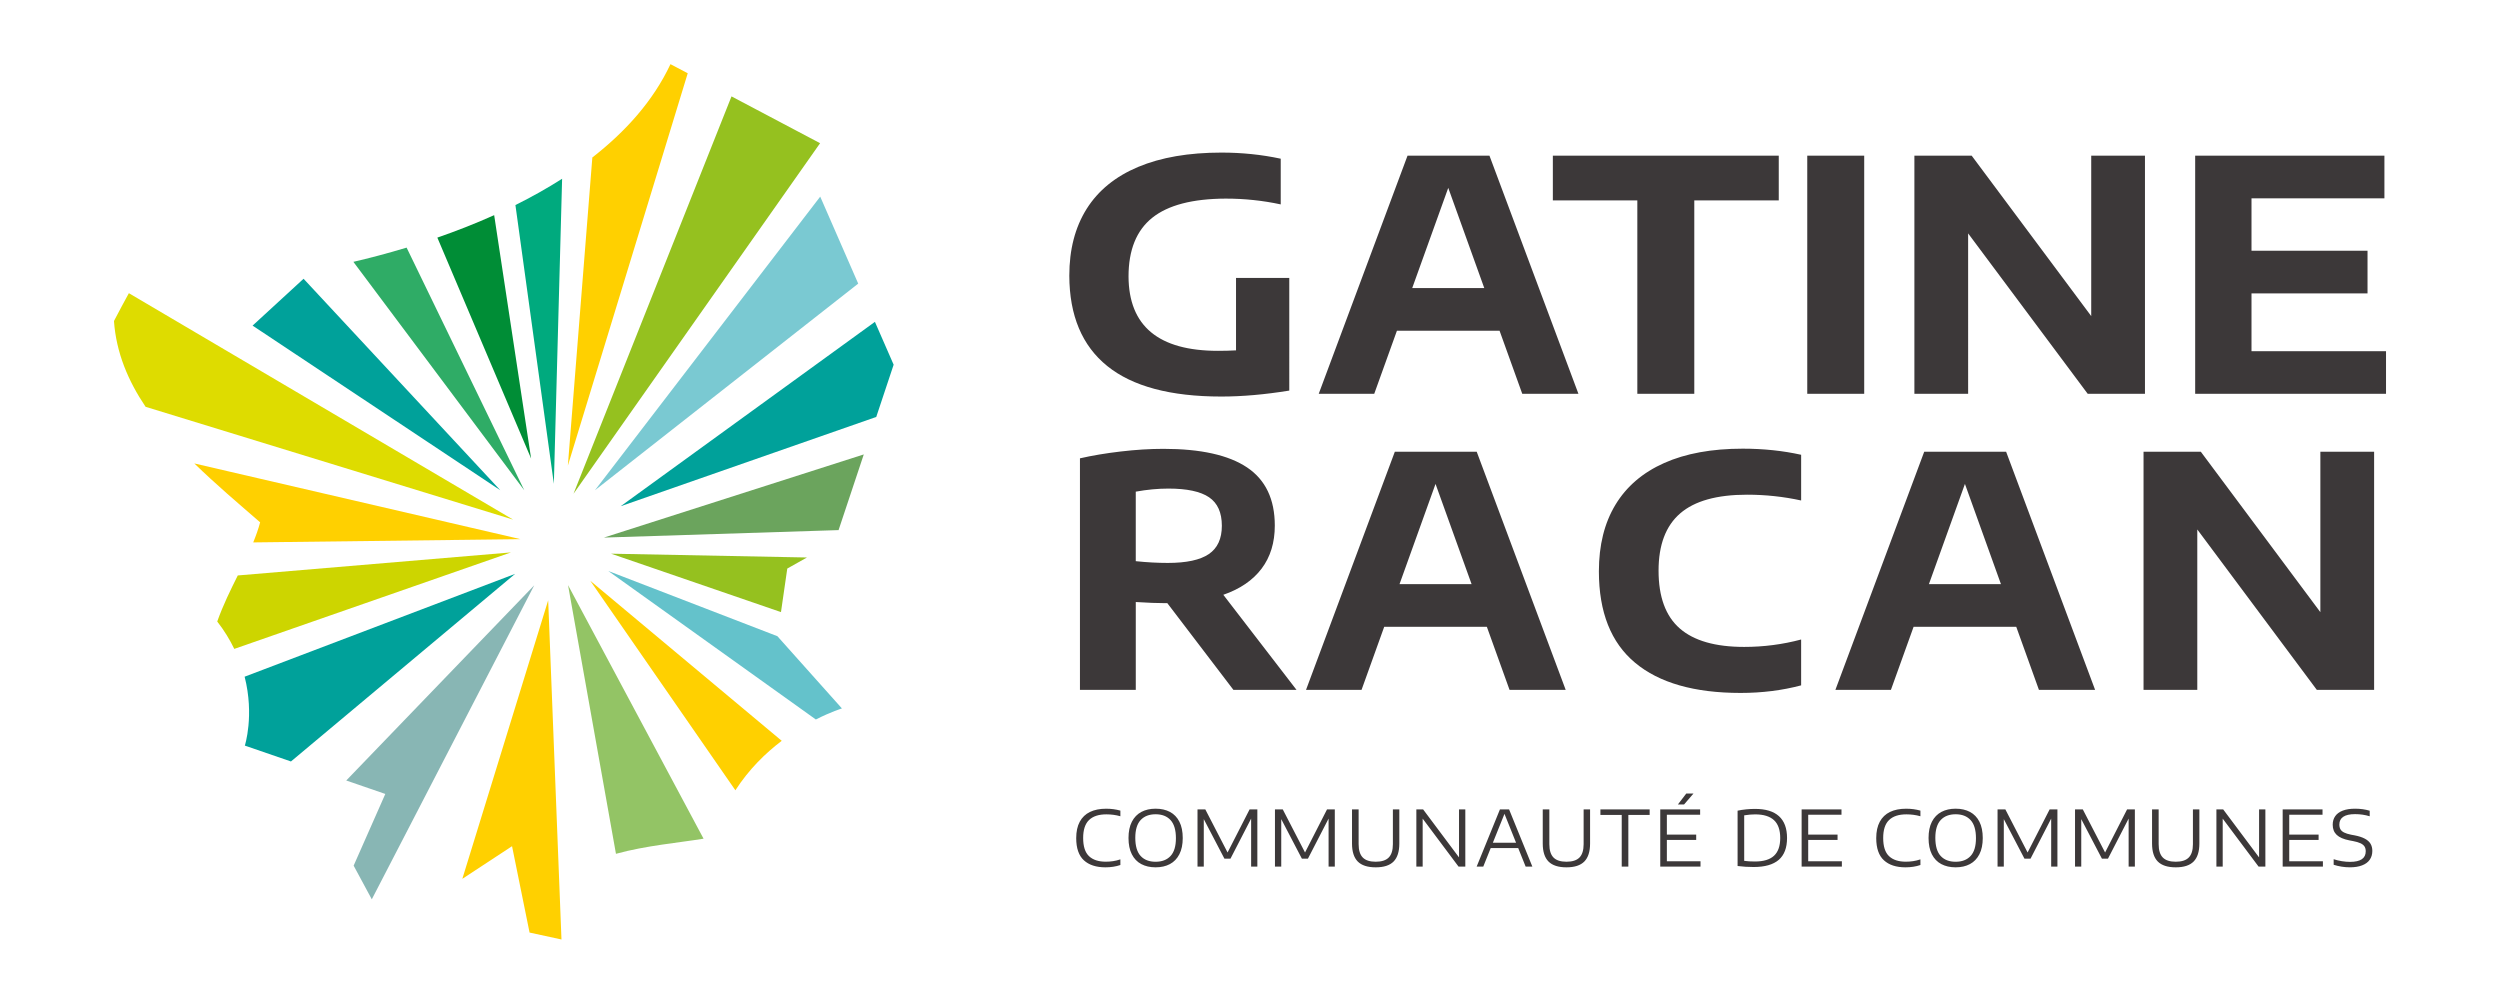 <?xml version="1.0" encoding="utf-8"?>
<!-- Generator: Adobe Illustrator 15.1.0, SVG Export Plug-In . SVG Version: 6.00 Build 0)  -->
<!DOCTYPE svg PUBLIC "-//W3C//DTD SVG 1.1//EN" "http://www.w3.org/Graphics/SVG/1.1/DTD/svg11.dtd">
<svg version="1.1" id="Calque_1" xmlns="http://www.w3.org/2000/svg" xmlns:xlink="http://www.w3.org/1999/xlink" x="0px" y="0px"
	 width="274px" height="110px" viewBox="77.749 47.518 274 110" enable-background="new 77.749 47.518 274 110"
	 xml:space="preserve">
<g>
	<polygon fill="#7AC9D2" points="167.645,69.068 142.954,101.251 171.809,78.602 	"/>
	<polygon fill="#95C11F" points="157.922,58.083 140.605,101.634 167.63,63.213 	"/>
	<g>
		<path fill="#008D36" d="M131.91,71.099c-2.118,0.952-4.222,1.765-6.228,2.461l10.277,24.218L131.91,71.099z"/>
		<path fill="#DEDC00" d="M91.873,79.651c-0.472,0.858-1.017,1.87-1.633,3.051c0.244,3.465,1.55,6.558,3.465,9.401l40.284,12.367
			L91.873,79.651z"/>
		<path fill="#CDD500" d="M133.752,108.062l-29.942,2.525c-0.786,1.576-1.602,3.223-2.252,5.048
			c0.785,1.007,1.387,2.013,1.869,3.002L133.752,108.062z"/>
		<path fill="#64C2CB" d="M144.412,110.097l22.754,16.277c1.684-0.855,2.857-1.212,2.857-1.212l-7.063-7.907v-0.006L144.412,110.097
			z"/>
		<path fill="#00A19A" d="M134.207,110.413l-29.647,11.271c1.086,4.257,0.023,7.552,0.023,7.552l5.054,1.739L134.207,110.413z"/>
	</g>
	<polygon fill="#88B6B4" points="136.302,111.668 115.697,133.061 119.979,134.535 116.508,142.392 118.498,146.083 	"/>
	<polygon fill="#6BA45D" points="172.419,97.323 143.937,106.437 169.656,105.617 	"/>
	<polygon fill="#95C11F" points="144.725,108.202 163.344,114.604 164.034,109.833 166.188,108.619 	"/>
	<polygon fill="#00A19A" points="173.64,82.792 145.776,103 173.786,93.215 175.692,87.49 	"/>
	<g>
		<path fill="#00AA7E" d="M139.357,67.11c-1.659,1.06-3.379,2.017-5.118,2.882l4.212,30.548L139.357,67.11z"/>
		<path fill="#2FAC66" d="M122.313,74.657c-2.215,0.671-4.201,1.18-5.833,1.559l18.729,25.036L122.313,74.657z"/>
		<path fill="#93C465" d="M140.007,111.649l5.251,29.446c3.282-0.904,6.939-1.22,9.601-1.657L140.007,111.649z"/>
	</g>
	<polygon fill="#00A19A" points="111.02,78.07 105.432,83.205 132.583,101.251 	"/>
	<g>
		<path fill="#FFD000" d="M142.447,111.174l15.9,22.959c1.483-2.305,3.31-4.08,5.08-5.421L142.447,111.174z"/>
		<path fill="#FFD000" d="M139.987,98.549l13.137-43l-1.892-0.999c-1.9,4.056-4.968,7.427-8.562,10.226L139.987,98.549z"/>
	</g>
	<polygon fill="#FFD000" points="128.42,143.839 133.869,140.26 135.789,149.727 139.287,150.486 137.829,113.312 	"/>
	<g>
		<path fill="#FFD000" d="M105.502,106.966l29.295-0.357l-35.75-8.298c2.302,2.244,4.807,4.369,7.212,6.453
			C106.065,105.506,105.8,106.236,105.502,106.966"/>
		<path fill="#3C3839" d="M336.894,140.285c0.093,0.139,0.139,0.317,0.139,0.531c0,0.777-0.572,1.163-1.719,1.163
			c-0.28,0-0.574-0.024-0.889-0.073c-0.317-0.05-0.618-0.122-0.907-0.219v0.611c0.277,0.09,0.568,0.158,0.873,0.207
			c0.307,0.047,0.606,0.071,0.909,0.071c0.517,0,0.96-0.069,1.328-0.211c0.368-0.139,0.649-0.343,0.838-0.612
			c0.193-0.271,0.29-0.595,0.29-0.973c0-0.303-0.065-0.566-0.197-0.787c-0.131-0.219-0.339-0.405-0.626-0.557
			c-0.287-0.154-0.663-0.275-1.127-0.365L335.424,139c-0.32-0.065-0.573-0.144-0.758-0.237c-0.188-0.093-0.319-0.21-0.403-0.352
			c-0.08-0.141-0.121-0.316-0.121-0.529c0-0.366,0.141-0.647,0.424-0.842s0.72-0.293,1.303-0.293c0.56,0,1.092,0.079,1.6,0.234
			v-0.608c-0.495-0.148-1.03-0.222-1.604-0.222c-0.535,0-0.986,0.071-1.353,0.212c-0.364,0.141-0.64,0.343-0.822,0.605
			c-0.185,0.262-0.276,0.577-0.276,0.942c0,0.463,0.146,0.835,0.439,1.112c0.295,0.278,0.757,0.479,1.396,0.603l0.38,0.072
			c0.347,0.067,0.622,0.146,0.822,0.239C336.654,140.029,336.801,140.145,336.894,140.285 M332.298,136.23h-4.368v6.266h4.41v-0.583
			h-3.69v-2.341h3.218v-0.579h-3.218v-2.177h3.648V136.23L332.298,136.23z M321.412,136.23h-0.745v6.266h0.69v-5.256l3.932,5.256
			h0.745v-6.266h-0.69v5.26L321.412,136.23z M314.337,136.23h-0.723v3.735c0,0.894,0.21,1.55,0.63,1.976
			c0.422,0.424,1.077,0.636,1.97,0.636c0.887,0,1.538-0.213,1.956-0.636c0.418-0.426,0.63-1.082,0.63-1.976v-3.735h-0.707v3.809
			c0,0.666-0.152,1.156-0.458,1.464c-0.303,0.308-0.777,0.46-1.421,0.46c-0.643,0-1.117-0.153-1.42-0.46
			c-0.305-0.31-0.457-0.798-0.457-1.464V136.23L314.337,136.23z M318.959,97.028h-6.278v26.101h5.891v-17.583l13.102,17.583h6.278
			V97.028h-5.891v17.583L318.959,97.028z M306.026,136.23h-0.854v6.266h0.683v-5.202l2.266,4.336h0.661l2.265-4.395v5.261h0.683
			v-6.266h-0.853l-2.41,4.721L306.026,136.23z M297.054,111.542h-7.897l3.949-10.987L297.054,111.542z M301.217,123.129h6.156
			l-9.753-26.101h-8.977l-9.735,26.101h6.085l2.486-6.914h11.251L301.217,123.129z M297.537,136.23h-0.856v6.266h0.685v-5.202
			l2.265,4.336h0.663l2.264-4.395v5.261h0.684v-6.266h-0.854l-2.414,4.721L297.537,136.23z M289.862,139.343
			c0-0.88,0.197-1.532,0.59-1.952c0.395-0.421,0.94-0.63,1.636-0.63c0.7,0,1.246,0.212,1.639,0.639
			c0.392,0.426,0.588,1.087,0.588,1.983c0,0.882-0.196,1.531-0.588,1.952c-0.393,0.42-0.938,0.631-1.639,0.631
			c-0.703,0-1.25-0.212-1.642-0.634C290.057,140.91,289.862,140.247,289.862,139.343 M289.486,137.577
			c-0.246,0.48-0.367,1.075-0.367,1.788c0,0.71,0.121,1.306,0.363,1.785c0.245,0.479,0.59,0.838,1.033,1.073
			c0.447,0.236,0.97,0.354,1.574,0.354c0.601,0,1.118-0.117,1.563-0.354c0.445-0.235,0.788-0.594,1.037-1.075
			c0.246-0.48,0.37-1.076,0.37-1.783c0-0.713-0.124-1.308-0.366-1.786c-0.245-0.48-0.588-0.837-1.035-1.074
			c-0.441-0.234-0.967-0.354-1.571-0.354c-0.597,0-1.119,0.119-1.562,0.354C290.078,136.742,289.734,137.098,289.486,137.577
			 M283.774,137.577c-0.259,0.48-0.39,1.08-0.39,1.8c0,1.106,0.281,1.916,0.843,2.429c0.559,0.515,1.347,0.771,2.36,0.771
			c0.598,0,1.146-0.085,1.641-0.254v-0.618c-0.28,0.092-0.546,0.157-0.799,0.195c-0.252,0.04-0.52,0.059-0.803,0.059
			c-0.804,0-1.417-0.204-1.841-0.609c-0.428-0.406-0.638-1.07-0.638-1.988c0-0.896,0.212-1.551,0.644-1.967
			c0.427-0.416,1.062-0.624,1.9-0.624c0.529,0,1.042,0.069,1.536,0.208v-0.619c-0.257-0.07-0.512-0.122-0.762-0.156
			c-0.252-0.034-0.522-0.051-0.81-0.051c-0.688,0-1.277,0.118-1.762,0.353C284.41,136.742,284.034,137.098,283.774,137.577
			 M268.914,136.879c0.44-0.071,0.839-0.105,1.197-0.105c0.923,0,1.611,0.212,2.068,0.634c0.454,0.424,0.682,1.075,0.682,1.953
			c0,0.88-0.228,1.53-0.682,1.949c-0.455,0.42-1.151,0.629-2.086,0.629c-0.451,0-0.844-0.024-1.18-0.072V136.879z M269.129,136.223
			c-0.339,0.034-0.652,0.082-0.94,0.145v6.065c0.573,0.073,1.161,0.11,1.76,0.11c1.222,0,2.136-0.261,2.747-0.781
			c0.606-0.521,0.913-1.32,0.913-2.397c0-1.065-0.297-1.862-0.887-2.395s-1.461-0.796-2.615-0.796
			C269.797,136.174,269.471,136.189,269.129,136.223 M264.083,136.23h-4.37v6.266h4.412v-0.583h-3.688v-2.341h3.215v-0.579h-3.215
			v-2.177h3.647L264.083,136.23L264.083,136.23z M261.644,135.69h0.676l1.037-1.203h-0.79L261.644,135.69z M258.549,136.23h-5.395
			v0.603h2.336v5.663h0.725v-5.663h2.336v-0.603H258.549z M247.557,136.23h-0.723v3.735c0,0.894,0.212,1.55,0.631,1.976
			c0.422,0.424,1.077,0.636,1.969,0.636c0.887,0,1.537-0.213,1.957-0.636c0.418-0.426,0.63-1.082,0.63-1.976v-3.735h-0.707v3.809
			c0,0.666-0.154,1.156-0.457,1.464c-0.305,0.308-0.778,0.46-1.423,0.46c-0.646,0-1.117-0.153-1.42-0.46
			c-0.305-0.31-0.457-0.798-0.457-1.464V136.23L247.557,136.23z M241.365,139.884l1.274-3.17l1.271,3.17H241.365z M242.141,136.23
			l-2.55,6.266h0.725l0.813-2.027h3.017l0.813,2.027h0.736l-2.549-6.266H242.141z M233.725,136.23h-0.744v6.266h0.692v-5.256
			l3.932,5.256h0.743v-6.266h-0.69v5.26L233.725,136.23z M226.654,136.23h-0.725v3.735c0,0.894,0.212,1.55,0.63,1.976
			c0.422,0.424,1.077,0.636,1.97,0.636c0.887,0,1.54-0.213,1.958-0.636c0.418-0.426,0.628-1.082,0.628-1.976v-3.735h-0.706v3.809
			c0,0.666-0.153,1.156-0.457,1.464c-0.305,0.308-0.779,0.46-1.423,0.46s-1.118-0.153-1.418-0.46
			c-0.305-0.31-0.457-0.798-0.457-1.464V136.23L226.654,136.23z M209.852,136.23h-0.856v6.266h0.687v-5.202l2.264,4.336h0.66
			l2.265-4.395v5.261h0.682v-6.266h-0.852l-2.412,4.721L209.852,136.23z M202.177,139.343c0-0.88,0.197-1.532,0.59-1.952
			c0.396-0.421,0.939-0.63,1.636-0.63c0.701,0,1.247,0.212,1.639,0.639c0.391,0.426,0.588,1.087,0.588,1.983
			c0,0.882-0.197,1.531-0.588,1.952c-0.393,0.42-0.938,0.631-1.639,0.631c-0.702,0-1.249-0.212-1.64-0.634
			C202.375,140.91,202.177,140.247,202.177,139.343 M201.803,137.577c-0.248,0.48-0.37,1.075-0.37,1.788
			c0,0.71,0.122,1.306,0.367,1.785c0.244,0.479,0.588,0.838,1.033,1.073c0.444,0.236,0.968,0.354,1.572,0.354
			c0.598,0,1.12-0.117,1.564-0.354c0.444-0.235,0.79-0.594,1.037-1.075c0.248-0.48,0.371-1.076,0.371-1.783
			c0-0.713-0.122-1.308-0.367-1.786c-0.244-0.48-0.588-0.837-1.033-1.074c-0.444-0.234-0.969-0.354-1.572-0.354
			c-0.599,0-1.119,0.119-1.564,0.354C202.398,136.742,202.051,137.098,201.803,137.577 M196.091,137.577
			c-0.259,0.48-0.389,1.08-0.389,1.8c0,1.106,0.28,1.916,0.839,2.429c0.561,0.515,1.35,0.771,2.364,0.771
			c0.596,0,1.143-0.085,1.638-0.254v-0.618c-0.279,0.092-0.544,0.157-0.798,0.195c-0.252,0.04-0.52,0.059-0.803,0.059
			c-0.803,0-1.417-0.204-1.841-0.609c-0.426-0.406-0.638-1.07-0.638-1.988c0-0.896,0.214-1.551,0.643-1.967
			c0.429-0.416,1.062-0.624,1.902-0.624c0.53,0,1.042,0.069,1.535,0.208v-0.619c-0.256-0.07-0.51-0.122-0.761-0.156
			s-0.521-0.051-0.808-0.051c-0.688,0-1.276,0.118-1.763,0.353C196.725,136.742,196.351,137.098,196.091,137.577 M211.594,90.979
			c2.305,0,4.791-0.219,7.46-0.653V77.981h-5.837v7.937c-0.647,0.036-1.305,0.052-1.976,0.052c-6.514,0-9.781-2.716-9.805-8.148
			c0-2.903,0.867-5.049,2.601-6.437c1.734-1.387,4.417-2.086,8.051-2.099c2.057,0,4.067,0.212,6.029,0.634v-5.008
			c-2.092-0.447-4.254-0.67-6.488-0.67c-3.599,0-6.642,0.524-9.135,1.571c-2.493,1.046-4.374,2.577-5.645,4.593
			c-1.269,2.018-1.904,4.459-1.904,7.328c0.013,4.375,1.4,7.676,4.162,9.904C201.872,89.865,206.033,90.979,211.594,90.979
			 M211.664,105.142c0,1.422-0.475,2.456-1.428,3.103s-2.452,0.97-4.496,0.97c-1.104,0-2.276-0.062-3.511-0.192v-7.62
			c1.235-0.223,2.427-0.337,3.58-0.337c2.034,0,3.519,0.319,4.453,0.953C211.196,102.654,211.664,103.695,211.664,105.142
			 M212.933,123.129h6.915l-8.024-10.422c1.834-0.635,3.233-1.591,4.196-2.866c0.963-1.277,1.447-2.848,1.447-4.719
			c0-2.891-1.016-5.017-3.042-6.375c-2.028-1.357-5.083-2.036-9.162-2.036c-1.481,0-3.045,0.097-4.69,0.291
			c-1.646,0.193-3.134,0.444-4.462,0.749v25.378h6.119v-9.63c1.316,0.084,2.398,0.125,3.246,0.125h0.212L212.933,123.129z
			 M223.19,136.23l-2.41,4.721l-2.438-4.721h-0.857v6.266h0.689v-5.202l2.263,4.336h0.66l2.265-4.395v5.261h0.681v-6.266H223.19z
			 M231.135,111.542l3.948-10.987l3.953,10.987H231.135z M230.622,97.028l-9.734,26.101h6.085l2.485-6.914h11.25l2.488,6.914h6.154
			l-9.753-26.101H230.622z M240.426,79.092h-7.899l3.95-10.985L240.426,79.092z M250.745,90.679l-9.752-26.101h-8.978l-9.734,26.101
			h6.084l2.487-6.913h11.249l2.488,6.913H250.745z M263.443,69.481h9.258v-4.902h-24.76v4.902h9.259v21.198h6.243V69.481z
			 M268.523,123.464c2.338,0,4.549-0.276,6.63-0.83v-5.026c-2.035,0.543-4.115,0.812-6.245,0.812c-3.16,0-5.516-0.677-7.062-2.029
			c-1.545-1.352-2.319-3.46-2.319-6.331c0-2.822,0.792-4.913,2.374-6.277c1.579-1.364,4.022-2.046,7.326-2.046
			c2.021,0,3.997,0.212,5.927,0.634v-5.009c-2.001-0.445-4.134-0.669-6.403-0.669c-3.386,0-6.254,0.523-8.604,1.57
			c-2.354,1.047-4.134,2.573-5.345,4.576c-1.211,2.005-1.815,4.435-1.815,7.293c0,4.479,1.322,7.82,3.969,10.025
			C259.597,122.362,263.454,123.464,268.523,123.464 M279.574,136.23h-4.367v6.266h4.411v-0.583h-3.69v-2.341h3.217v-0.579h-3.217
			v-2.177h3.648v-0.586H279.574z M275.824,90.679h6.242V64.579h-6.242V90.679z M306.562,90.679h6.275V64.579h-5.89v17.583
			l-13.102-17.583h-6.279v26.101h5.89V73.097L306.562,90.679z M324.514,86.006v-6.331h12.716v-4.674h-12.716v-5.749h14.567v-4.673
			H318.34v26.101h20.917v-4.673H324.514z"/>
	</g>
</g>
</svg>
